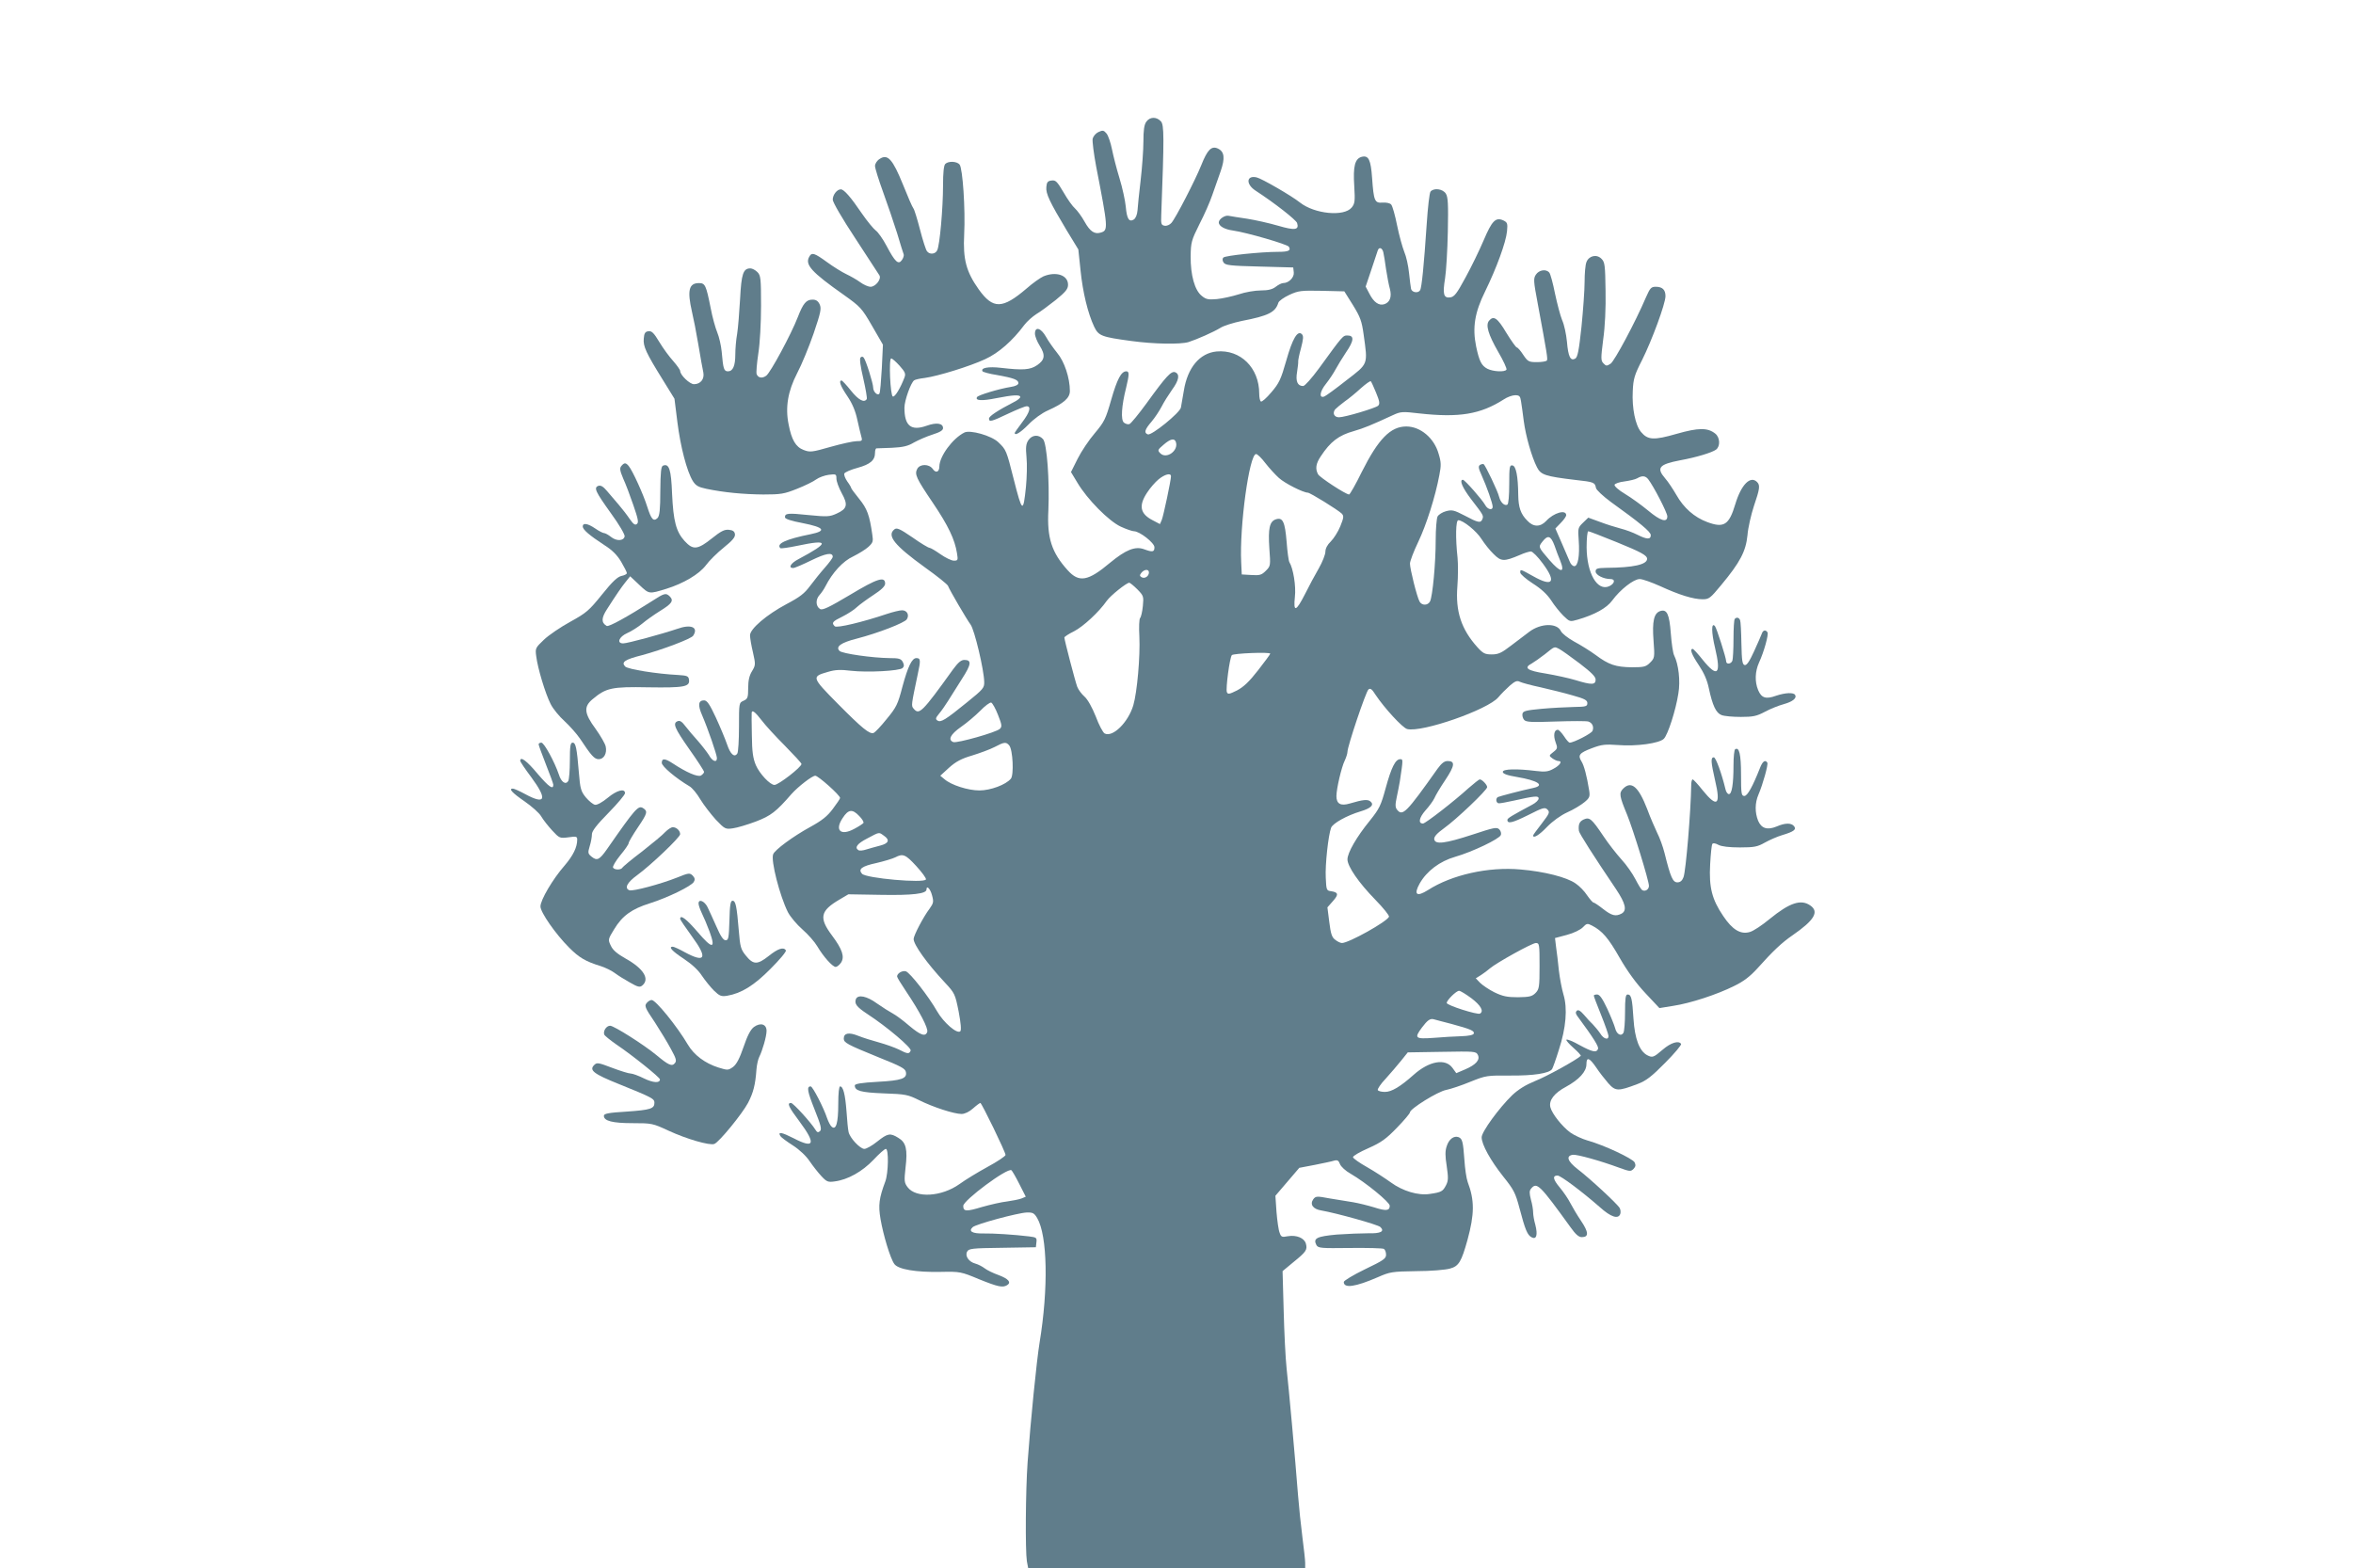 <?xml version="1.0" standalone="no"?>
<!DOCTYPE svg PUBLIC "-//W3C//DTD SVG 20010904//EN"
 "http://www.w3.org/TR/2001/REC-SVG-20010904/DTD/svg10.dtd">
<svg version="1.0" xmlns="http://www.w3.org/2000/svg"
 width="1280pt" height="853pt" viewBox="0 0 1280 853"
 preserveAspectRatio="xMidYMid meet">
<g transform="translate(0,853) scale(0.1,-0.1)"
fill="#607d8b" stroke="none">
<path d="M6236 7868 c-12 -16 -16 -47 -16 -107 0 -47 -7 -142 -15 -211 -8 -69
-16 -143 -17 -164 -2 -24 -10 -43 -20 -50 -26 -16 -38 3 -44 70 -3 32 -18 102
-34 154 -16 52 -34 123 -41 158 -7 35 -20 73 -29 85 -15 18 -21 20 -44 9 -14
-6 -28 -22 -32 -36 -3 -13 6 -82 19 -152 65 -334 66 -347 26 -359 -34 -11 -59
5 -89 59 -16 29 -40 61 -52 72 -13 11 -41 50 -62 87 -35 59 -43 68 -65 65 -21
-2 -27 -9 -29 -35 -4 -36 19 -83 110 -235 l64 -105 12 -114 c12 -119 40 -234
74 -306 24 -50 39 -56 202 -78 124 -17 267 -19 311 -6 47 15 137 55 173 77 18
12 70 28 117 38 145 28 183 47 199 99 3 10 30 29 60 43 50 23 64 24 177 22
l122 -3 47 -75 c40 -65 48 -87 58 -160 23 -166 27 -156 -94 -249 -58 -46 -112
-85 -120 -88 -30 -11 -25 27 9 69 19 24 42 59 52 78 10 19 36 61 57 93 44 64
46 92 8 92 -25 0 -25 0 -155 -179 -39 -53 -77 -96 -86 -96 -31 0 -42 26 -33
77 4 27 7 52 6 56 -1 4 5 37 15 72 13 51 15 67 5 77 -23 23 -51 -23 -85 -144
-29 -102 -39 -123 -81 -172 -26 -31 -52 -54 -57 -50 -5 3 -9 22 -9 43 0 140
-102 241 -232 229 -92 -9 -158 -88 -178 -213 -7 -38 -14 -80 -16 -92 -5 -28
-160 -154 -180 -146 -22 8 -17 26 20 69 18 21 43 59 55 82 12 24 38 65 57 92
38 52 43 84 17 95 -22 8 -49 -21 -156 -169 -43 -59 -85 -110 -93 -113 -8 -3
-21 1 -30 8 -18 15 -13 91 12 190 17 71 18 89 1 89 -28 0 -50 -43 -82 -154
-30 -105 -37 -120 -89 -182 -32 -37 -74 -100 -94 -140 l-36 -72 35 -58 c54
-91 171 -209 236 -239 30 -14 63 -25 72 -25 30 0 111 -63 111 -87 0 -26 -10
-28 -56 -11 -49 18 -100 -3 -185 -73 -120 -101 -169 -110 -231 -41 -87 96
-113 176 -105 326 7 162 -8 364 -29 387 -24 27 -60 24 -80 -6 -13 -20 -15 -39
-10 -92 4 -38 2 -110 -3 -162 -15 -144 -20 -141 -67 44 -39 155 -41 159 -83
199 -37 36 -154 69 -185 53 -64 -32 -135 -129 -136 -184 0 -31 -19 -39 -36
-14 -20 28 -69 28 -84 1 -16 -30 -7 -50 85 -186 83 -123 119 -198 131 -274 6
-37 5 -40 -17 -40 -13 0 -46 16 -73 35 -27 19 -54 35 -60 35 -6 0 -48 25 -93
57 -69 47 -85 54 -98 43 -42 -34 1 -87 167 -207 66 -47 122 -92 125 -100 9
-24 101 -181 123 -211 21 -28 73 -246 74 -312 1 -32 -6 -40 -94 -111 -118 -96
-142 -110 -160 -99 -12 8 -11 14 8 37 13 15 35 47 50 71 15 24 49 77 75 119
51 79 54 103 13 103 -18 0 -34 -14 -62 -52 -169 -235 -184 -249 -214 -213 -14
16 -13 18 23 190 16 73 15 85 -8 85 -24 0 -46 -45 -76 -156 -25 -96 -33 -112
-86 -176 -31 -39 -63 -72 -70 -75 -22 -9 -63 25 -196 159 -143 145 -143 147
-53 173 40 12 69 13 126 6 89 -10 264 -1 280 15 9 9 9 17 1 33 -10 18 -21 21
-74 21 -89 1 -255 24 -270 39 -23 23 7 45 94 67 116 30 260 86 272 105 15 24
1 49 -26 49 -13 0 -50 -9 -83 -20 -131 -44 -272 -78 -283 -67 -19 19 -13 26
42 53 28 14 64 37 78 51 14 13 55 43 90 66 43 28 64 48 64 62 0 42 -43 28
-191 -61 -116 -69 -150 -85 -163 -77 -24 15 -25 52 -3 76 11 12 25 33 32 47
38 75 96 138 151 163 30 15 68 38 83 52 25 23 27 30 21 68 -15 105 -28 140
-71 193 -24 30 -44 56 -44 60 0 3 -9 19 -21 35 -11 16 -19 36 -16 43 3 7 35
21 72 31 69 19 95 41 95 82 0 13 3 23 8 24 4 0 42 2 84 3 60 3 87 9 120 29 24
13 69 33 101 43 41 13 57 23 57 35 0 27 -36 32 -89 13 -85 -30 -121 -1 -121
98 0 39 35 137 53 149 5 4 31 10 58 13 72 10 244 63 328 102 74 34 149 100
213 186 15 20 45 46 65 59 21 12 68 47 106 77 54 44 67 60 67 83 0 52 -64 74
-133 46 -18 -8 -59 -37 -92 -66 -132 -113 -183 -114 -261 -5 -68 96 -86 163
-79 299 7 136 -8 359 -25 380 -15 18 -61 20 -78 3 -8 -8 -12 -49 -12 -117 0
-123 -18 -328 -32 -353 -10 -21 -41 -24 -55 -5 -6 6 -23 59 -38 117 -15 58
-31 110 -36 116 -6 7 -31 65 -57 130 -56 138 -83 168 -126 140 -15 -9 -26 -26
-26 -39 0 -12 20 -76 44 -142 24 -66 58 -166 76 -223 17 -57 33 -109 36 -116
2 -6 -2 -20 -10 -31 -19 -27 -37 -10 -83 77 -20 38 -47 76 -59 84 -12 9 -46
50 -75 92 -61 90 -98 132 -115 132 -21 0 -44 -30 -44 -56 0 -14 51 -102 123
-211 68 -104 127 -194 131 -201 12 -20 -21 -62 -48 -62 -13 0 -38 11 -57 25
-19 14 -53 33 -76 44 -23 11 -70 40 -104 65 -69 50 -83 55 -97 29 -24 -43 12
-83 188 -207 91 -65 98 -72 154 -169 l59 -102 -6 -128 c-4 -70 -9 -132 -13
-138 -9 -14 -34 9 -34 32 0 23 -40 151 -52 164 -5 6 -11 6 -17 0 -6 -6 0 -50
15 -113 13 -57 22 -108 19 -113 -14 -22 -45 -5 -86 46 -24 30 -47 55 -51 55
-17 0 -6 -30 32 -86 27 -40 44 -81 54 -129 9 -38 18 -80 22 -92 6 -21 3 -23
-26 -23 -18 0 -82 -14 -142 -31 -101 -29 -112 -30 -146 -17 -43 16 -66 55 -82
139 -19 93 -4 181 46 278 25 47 65 145 90 217 39 115 43 135 33 158 -9 19 -20
26 -39 26 -34 0 -51 -20 -80 -95 -36 -93 -149 -303 -172 -319 -22 -16 -44 -12
-52 9 -3 8 1 58 9 111 9 55 15 169 15 261 0 150 -2 165 -20 183 -11 11 -28 20
-38 20 -39 0 -49 -29 -56 -166 -4 -72 -11 -158 -16 -190 -6 -32 -10 -83 -10
-112 0 -62 -13 -92 -40 -92 -22 0 -26 13 -34 106 -3 33 -14 81 -24 105 -10 24
-27 84 -36 133 -25 125 -30 136 -64 136 -55 0 -64 -41 -38 -155 8 -33 24 -114
35 -180 11 -66 23 -134 27 -151 7 -36 -15 -64 -51 -64 -23 0 -75 50 -75 72 0
6 -17 30 -37 53 -21 23 -55 69 -76 104 -30 50 -42 62 -60 59 -17 -2 -23 -11
-25 -40 -4 -42 12 -77 104 -225 l63 -102 16 -128 c17 -134 51 -266 84 -320 16
-25 30 -33 73 -42 96 -20 201 -30 310 -31 96 0 114 3 184 31 43 17 90 40 104
51 15 11 46 22 68 25 40 5 42 4 42 -21 0 -14 13 -50 29 -79 35 -63 30 -85 -28
-111 -37 -17 -51 -18 -152 -8 -114 12 -129 10 -129 -12 0 -9 34 -20 98 -32
116 -23 130 -42 42 -60 -135 -27 -189 -52 -165 -76 3 -3 45 3 93 13 175 37
176 18 5 -73 -42 -22 -57 -48 -28 -48 8 0 52 19 99 42 78 38 116 45 116 19 0
-6 -19 -32 -42 -58 -24 -27 -60 -72 -81 -100 -31 -42 -56 -61 -128 -99 -109
-58 -199 -135 -199 -170 0 -14 7 -56 16 -93 15 -66 14 -70 -5 -102 -15 -24
-21 -51 -21 -92 0 -52 -3 -59 -25 -69 -25 -11 -25 -12 -25 -142 0 -72 -4 -137
-9 -145 -16 -24 -38 -4 -56 50 -10 29 -37 94 -61 146 -34 73 -48 93 -64 93
-31 0 -35 -25 -11 -80 32 -74 81 -216 81 -234 0 -27 -25 -18 -44 17 -11 17
-38 52 -60 77 -23 25 -53 61 -67 79 -18 24 -30 33 -42 28 -29 -11 -19 -36 63
-153 44 -62 80 -118 80 -123 0 -6 -8 -14 -17 -20 -18 -9 -79 17 -153 66 -43
28 -60 29 -60 3 0 -19 76 -83 150 -127 15 -8 42 -41 60 -72 19 -31 57 -80 84
-110 49 -51 52 -53 93 -47 23 3 80 20 125 37 81 31 110 53 194 150 37 41 112
99 129 99 16 0 135 -106 135 -121 0 -4 -18 -31 -40 -60 -30 -40 -59 -63 -123
-98 -93 -51 -192 -124 -201 -148 -14 -34 36 -227 80 -315 13 -25 49 -68 79
-94 31 -27 67 -68 81 -92 33 -56 83 -112 100 -112 7 0 20 10 29 23 21 32 7 73
-49 148 -72 96 -64 134 40 195 l49 29 178 -3 c172 -3 247 6 247 29 0 25 21 4
30 -31 10 -36 8 -43 -13 -73 -33 -43 -87 -146 -87 -165 0 -31 72 -132 170
-237 54 -58 56 -63 75 -158 12 -63 15 -101 9 -107 -17 -17 -91 47 -126 108
-46 81 -147 210 -170 218 -19 6 -48 -11 -48 -28 0 -5 22 -41 49 -81 74 -110
122 -202 115 -221 -10 -27 -36 -18 -98 34 -32 28 -73 58 -90 67 -17 9 -55 33
-85 54 -56 41 -104 50 -115 24 -9 -25 3 -42 62 -81 109 -71 241 -184 236 -199
-8 -20 -17 -19 -65 6 -23 11 -71 28 -107 38 -37 10 -88 26 -113 36 -52 21 -79
15 -79 -15 0 -22 18 -32 185 -100 130 -52 149 -63 153 -82 7 -35 -23 -46 -153
-53 -90 -5 -125 -11 -125 -20 0 -29 32 -38 158 -43 119 -4 131 -7 192 -37 76
-38 190 -75 231 -75 17 0 42 12 62 30 19 17 37 30 40 30 7 0 137 -267 137
-283 0 -6 -44 -36 -98 -65 -53 -29 -122 -71 -152 -93 -98 -70 -238 -78 -283
-17 -18 24 -19 34 -11 106 12 100 3 137 -39 162 -45 28 -58 25 -115 -20 -27
-22 -59 -40 -70 -40 -23 0 -80 60 -86 93 -3 12 -8 62 -11 110 -7 93 -18 137
-35 137 -6 0 -10 -37 -10 -96 0 -103 -12 -143 -35 -124 -8 6 -19 28 -26 48
-18 55 -78 172 -89 172 -23 0 -18 -27 21 -125 34 -85 40 -108 30 -118 -10 -9
-16 -8 -25 7 -23 38 -121 146 -133 146 -23 0 -14 -21 47 -102 90 -121 80 -149
-33 -90 -65 33 -87 37 -72 12 4 -7 35 -30 68 -51 36 -23 73 -58 92 -87 18 -26
46 -62 64 -81 28 -30 36 -33 71 -28 72 9 151 54 211 117 31 33 61 60 68 60 16
0 14 -131 -3 -177 -34 -91 -39 -129 -26 -205 15 -87 53 -214 75 -244 20 -29
117 -46 254 -43 103 2 109 1 207 -40 104 -42 129 -47 153 -32 24 15 6 35 -48
55 -28 10 -61 26 -74 36 -13 10 -36 22 -51 26 -35 9 -58 41 -45 65 9 17 27 19
192 21 l182 3 3 27 c3 25 0 27 -40 32 -83 10 -194 17 -250 16 -59 -1 -81 12
-57 34 18 17 246 78 294 80 33 1 41 -3 57 -30 56 -95 62 -382 13 -679 -16 -98
-49 -427 -65 -650 -11 -155 -13 -479 -4 -538 l7 -37 753 0 754 0 0 28 c0 15
-7 78 -15 139 -8 62 -19 166 -24 230 -15 195 -50 581 -62 688 -6 55 -13 197
-16 315 l-6 215 59 49 c69 56 77 67 68 100 -8 31 -51 49 -98 41 -32 -6 -37 -5
-45 19 -6 14 -13 65 -17 113 l-6 88 65 76 65 76 84 16 c45 9 93 19 105 23 18
5 25 1 32 -18 5 -14 31 -38 58 -53 83 -48 213 -155 213 -174 0 -28 -20 -30
-85 -9 -33 10 -85 23 -115 28 -30 5 -88 14 -129 21 -68 13 -74 12 -87 -5 -20
-28 -1 -54 44 -61 81 -14 308 -77 321 -90 25 -24 2 -36 -67 -34 -37 0 -113 -3
-170 -7 -109 -10 -130 -20 -111 -57 10 -17 23 -18 183 -16 95 1 178 -1 184 -5
7 -4 12 -18 12 -32 0 -21 -15 -31 -115 -79 -64 -31 -115 -62 -115 -69 0 -36
63 -27 185 26 66 29 77 31 210 33 77 0 159 7 183 14 48 13 62 38 95 156 38
140 39 215 1 315 -7 19 -15 74 -18 122 -7 97 -11 114 -32 122 -25 9 -52 -11
-64 -49 -9 -26 -9 -53 0 -109 9 -63 9 -79 -4 -104 -17 -33 -25 -38 -88 -47
-63 -10 -148 16 -211 62 -29 21 -87 59 -129 83 -43 24 -78 49 -78 55 0 7 38
29 84 49 70 31 97 51 155 111 39 40 71 78 71 84 0 19 152 114 198 122 24 5 82
24 130 44 85 34 90 35 217 34 128 -1 212 12 228 35 4 6 21 53 37 105 39 119
48 225 25 301 -9 30 -20 89 -25 131 -4 43 -11 99 -15 126 l-6 50 64 17 c38 10
74 28 87 41 21 22 25 23 50 10 56 -29 89 -67 151 -176 42 -73 90 -139 140
-192 l76 -81 74 12 c94 14 240 62 332 108 52 25 87 52 127 96 86 96 133 140
191 180 119 82 146 128 97 162 -51 36 -113 15 -221 -73 -41 -34 -89 -66 -108
-71 -50 -15 -95 12 -145 87 -61 90 -78 155 -71 281 3 56 8 106 12 111 3 6 17
4 33 -5 17 -9 58 -14 117 -14 79 0 96 4 135 26 25 14 68 33 95 41 64 19 79 31
64 49 -15 18 -48 18 -94 -2 -51 -21 -83 -11 -101 31 -18 45 -18 97 2 143 24
56 54 164 48 173 -11 18 -26 8 -40 -29 -40 -101 -68 -152 -85 -152 -16 0 -18
12 -18 116 0 111 -10 152 -32 138 -5 -3 -9 -42 -9 -87 0 -103 -9 -157 -25
-157 -7 0 -16 12 -19 28 -20 83 -52 172 -63 172 -18 0 -16 -25 7 -126 32 -134
11 -150 -67 -54 -26 33 -51 60 -55 60 -5 0 -8 -15 -8 -32 -2 -140 -29 -467
-42 -500 -7 -19 -18 -28 -33 -28 -25 0 -37 26 -70 159 -9 36 -27 85 -40 110
-12 26 -38 84 -55 131 -47 121 -86 154 -130 110 -24 -24 -21 -40 22 -144 33
-82 118 -357 118 -385 0 -20 -21 -33 -37 -23 -6 4 -22 31 -37 60 -15 29 -48
77 -75 106 -27 30 -72 87 -99 128 -64 95 -75 104 -107 90 -23 -11 -30 -26 -26
-62 2 -14 79 -135 202 -317 52 -78 61 -116 30 -133 -32 -17 -54 -11 -100 25
-24 19 -48 35 -52 35 -5 0 -20 18 -35 39 -14 22 -42 51 -63 65 -48 34 -170 65
-299 76 -175 16 -375 -29 -504 -112 -62 -39 -79 -25 -45 36 38 67 109 121 193
145 94 27 240 97 248 118 4 9 0 23 -8 31 -13 14 -30 10 -145 -28 -150 -49
-205 -56 -209 -25 -1 14 14 31 54 60 66 47 234 207 234 223 0 13 -28 42 -40
42 -5 0 -32 -22 -62 -48 -78 -71 -234 -192 -247 -192 -28 0 -21 32 13 71 20
22 42 52 49 67 6 15 33 60 60 100 51 77 54 102 12 102 -18 0 -33 -12 -55 -42
-170 -240 -190 -260 -220 -223 -10 12 -11 27 -2 68 6 29 14 68 17 87 18 120
18 120 2 120 -26 0 -48 -44 -79 -157 -26 -95 -34 -112 -86 -177 -72 -88 -122
-175 -122 -211 0 -38 61 -127 152 -220 43 -44 76 -85 74 -92 -11 -27 -219
-143 -256 -143 -8 0 -25 8 -37 18 -18 13 -24 33 -32 97 l-10 79 30 34 c32 36
30 48 -11 54 -24 3 -25 7 -28 73 -4 71 14 232 29 272 9 24 86 67 160 89 57 17
76 36 54 54 -15 13 -41 10 -112 -11 -50 -15 -73 -2 -73 40 0 41 28 159 45 193
8 17 15 39 15 48 0 30 100 327 114 339 10 9 19 3 39 -29 48 -72 147 -180 172
-186 80 -20 439 105 496 173 14 17 42 45 62 63 29 25 40 29 55 21 10 -5 61
-19 113 -30 52 -12 130 -31 174 -44 65 -18 80 -26 80 -42 0 -18 -8 -20 -75
-21 -41 -1 -120 -5 -175 -10 -84 -8 -100 -12 -103 -27 -2 -10 2 -25 9 -33 10
-12 38 -14 172 -9 88 3 167 3 177 0 22 -7 32 -29 23 -51 -5 -14 -102 -64 -124
-64 -5 0 -19 16 -31 35 -13 19 -28 35 -34 35 -20 0 -25 -31 -12 -67 12 -32 11
-36 -12 -54 -24 -19 -25 -20 -6 -34 11 -8 26 -15 34 -15 23 0 8 -24 -29 -43
-27 -15 -45 -17 -94 -11 -105 13 -180 11 -180 -5 0 -10 23 -19 78 -28 112 -19
152 -45 90 -59 -67 -14 -187 -46 -195 -50 -14 -9 -9 -34 6 -34 8 0 43 6 78 14
120 27 138 28 138 12 0 -8 -15 -23 -34 -33 -112 -60 -136 -74 -136 -83 0 -23
26 -17 111 25 83 42 93 45 107 31 14 -14 11 -21 -31 -76 -26 -33 -47 -62 -47
-65 0 -18 33 2 75 46 30 31 74 63 111 80 34 15 75 40 93 55 28 23 31 31 26 63
-13 81 -28 137 -42 159 -21 34 -12 46 57 72 53 20 72 22 142 17 99 -8 224 9
249 34 22 22 65 155 79 246 12 69 1 160 -23 208 -6 11 -14 65 -18 119 -8 106
-21 133 -57 122 -35 -11 -45 -56 -37 -161 7 -92 6 -95 -19 -120 -22 -22 -33
-25 -98 -25 -89 1 -127 14 -198 67 -30 22 -83 55 -117 73 -34 19 -66 44 -72
57 -21 45 -110 43 -172 -4 -21 -16 -65 -49 -99 -75 -52 -40 -69 -48 -105 -48
-37 0 -47 5 -78 39 -88 98 -120 195 -109 332 4 52 4 121 1 154 -12 109 -10
205 4 205 26 0 99 -59 126 -102 16 -25 45 -62 66 -82 41 -41 56 -42 143 -5 24
11 51 19 60 19 9 0 39 -30 65 -66 75 -101 54 -129 -52 -69 -72 40 -71 40 -71
20 0 -8 31 -35 68 -59 46 -29 78 -59 100 -92 17 -27 47 -64 66 -83 35 -34 36
-34 78 -22 93 27 158 63 188 104 44 60 117 117 150 117 15 0 65 -18 112 -39
102 -47 179 -71 230 -71 35 0 42 6 100 76 105 126 135 185 144 272 3 41 20
113 35 159 32 94 35 113 17 131 -36 36 -86 -14 -118 -120 -34 -114 -62 -132
-153 -98 -70 26 -128 77 -168 148 -18 31 -45 72 -61 90 -49 57 -33 76 82 98
88 16 173 42 195 58 24 18 22 66 -4 87 -41 33 -91 33 -210 -1 -125 -36 -157
-34 -194 10 -31 37 -50 130 -45 223 3 66 9 87 51 169 53 106 127 306 127 347
0 35 -17 51 -53 51 -25 0 -31 -7 -53 -57 -59 -138 -171 -346 -192 -361 -21
-14 -25 -14 -39 1 -15 15 -15 26 -2 129 10 69 15 173 13 267 -2 139 -4 155
-22 173 -26 27 -69 17 -82 -18 -6 -14 -10 -62 -10 -107 0 -45 -8 -155 -17
-245 -14 -131 -21 -165 -34 -173 -26 -14 -38 10 -45 92 -4 41 -15 93 -26 117
-10 24 -27 89 -39 145 -11 56 -25 107 -31 114 -17 21 -56 15 -73 -11 -14 -21
-13 -35 10 -157 51 -275 55 -300 50 -310 -4 -5 -28 -9 -54 -9 -45 0 -50 3 -75
40 -14 22 -30 40 -35 40 -4 0 -30 36 -57 80 -48 81 -69 95 -94 65 -19 -23 -5
-73 50 -169 28 -48 48 -91 45 -97 -9 -14 -72 -11 -104 5 -32 17 -44 41 -61
121 -21 103 -8 185 49 300 62 127 113 266 119 327 4 43 2 48 -20 59 -42 19
-62 -2 -107 -108 -23 -54 -67 -145 -99 -203 -48 -89 -61 -105 -84 -108 -35 -4
-41 18 -27 104 6 38 13 152 15 254 3 152 1 188 -11 207 -17 26 -65 32 -83 11
-6 -7 -15 -87 -21 -178 -15 -223 -27 -346 -36 -359 -10 -17 -43 -13 -49 7 -2
9 -7 49 -11 87 -4 39 -15 90 -26 115 -10 25 -28 90 -39 144 -11 55 -25 105
-32 113 -6 8 -26 12 -46 11 -44 -4 -49 8 -58 134 -7 99 -19 124 -56 115 -38
-10 -48 -52 -41 -160 5 -82 3 -95 -14 -116 -42 -51 -202 -35 -281 27 -46 37
-209 131 -236 137 -56 13 -60 -37 -6 -72 106 -69 220 -159 226 -176 12 -38
-11 -42 -103 -15 -48 14 -124 31 -168 38 -44 6 -89 14 -101 16 -20 5 -54 -18
-54 -36 0 -20 32 -38 77 -44 76 -11 296 -75 304 -88 13 -21 -1 -28 -59 -28
-91 0 -286 -20 -297 -31 -6 -6 -6 -16 1 -27 10 -15 35 -18 195 -22 l184 -5 3
-27 c3 -27 -27 -58 -58 -58 -8 0 -26 -9 -40 -20 -18 -14 -41 -20 -81 -20 -31
0 -85 -9 -120 -21 -35 -11 -89 -23 -119 -26 -46 -4 -59 -2 -82 17 -39 30 -62
114 -61 216 1 75 4 87 48 175 27 52 58 123 70 159 13 36 33 93 45 128 25 72
21 107 -15 124 -35 16 -57 -7 -90 -90 -32 -80 -140 -290 -163 -315 -9 -10 -25
-17 -36 -15 -19 3 -21 9 -19 58 16 425 16 491 -2 510 -24 26 -60 25 -79 -2z
m1289 -710 c3 -13 10 -54 15 -93 6 -38 15 -87 21 -107 11 -43 0 -73 -31 -83
-29 -9 -57 11 -80 56 l-21 40 31 92 c17 51 33 98 35 105 7 20 24 14 30 -10z
m-2631 -618 c30 -34 34 -43 26 -64 -22 -58 -52 -107 -63 -103 -14 4 -23 207
-9 207 6 0 26 -18 46 -40z m2592 -147 c19 -46 21 -60 11 -70 -14 -13 -181 -63
-213 -63 -26 0 -37 22 -21 43 7 7 30 27 52 43 22 15 62 48 88 72 27 24 51 41
54 38 3 -3 16 -31 29 -63z m788 -45 c3 -18 10 -67 15 -108 11 -83 43 -195 72
-252 21 -41 43 -49 210 -69 100 -11 105 -13 111 -44 2 -10 38 -44 80 -75 160
-115 218 -163 218 -181 0 -25 -21 -24 -73 2 -23 12 -64 27 -92 34 -27 7 -78
23 -112 36 l-63 23 -29 -28 c-27 -26 -28 -30 -23 -96 6 -84 -4 -140 -24 -140
-8 0 -19 10 -24 23 -5 12 -25 58 -44 102 l-35 80 29 30 c17 17 30 36 30 42 0
33 -68 14 -109 -31 -32 -34 -70 -34 -103 2 -36 36 -48 72 -49 140 -1 102 -12
156 -31 160 -16 3 -18 -7 -18 -102 0 -62 -4 -107 -10 -111 -15 -9 -37 11 -45
42 -7 31 -75 172 -84 178 -4 2 -13 0 -20 -4 -10 -7 -9 -18 9 -57 28 -62 60
-153 60 -171 0 -21 -28 -15 -41 10 -16 29 -111 137 -121 137 -21 0 -3 -43 45
-106 68 -88 68 -89 61 -108 -9 -23 -23 -20 -96 19 -58 30 -69 33 -102 24 -19
-5 -40 -18 -46 -29 -5 -10 -10 -68 -10 -128 0 -127 -17 -307 -31 -334 -12 -23
-45 -23 -57 0 -14 25 -52 177 -52 206 0 13 20 66 45 118 44 92 93 246 115 364
10 51 10 70 -4 115 -24 86 -99 149 -176 149 -86 0 -152 -68 -242 -247 -33 -68
-65 -123 -69 -123 -18 0 -160 93 -169 110 -16 30 -12 58 15 98 52 79 97 114
180 137 55 16 94 32 213 87 41 19 51 20 143 9 217 -24 332 -5 459 76 19 13 47
23 62 23 23 0 28 -5 32 -32z m-1878 -221 c18 -47 -50 -97 -84 -63 -16 16 -15
19 18 47 37 32 58 36 66 16z m488 -117 c21 -27 54 -63 73 -80 33 -30 133 -80
157 -80 13 0 163 -93 185 -114 12 -13 11 -22 -8 -69 -12 -30 -36 -67 -52 -83
-18 -17 -29 -38 -29 -55 0 -15 -16 -56 -36 -91 -20 -34 -54 -98 -75 -140 -49
-96 -64 -101 -55 -15 7 58 -9 155 -30 189 -4 6 -11 57 -15 111 -9 109 -21 134
-58 122 -35 -11 -43 -50 -36 -157 7 -95 7 -97 -19 -123 -23 -23 -33 -26 -79
-23 l-52 3 -3 65 c-10 195 44 590 81 590 7 0 30 -22 51 -50z m-514 -71 c0 -22
-41 -215 -50 -237 l-10 -23 -40 21 c-68 35 -77 79 -30 150 16 25 44 57 62 72
34 28 68 37 68 17z m2596 -16 c30 -39 104 -182 104 -202 0 -36 -37 -25 -105
32 -34 28 -90 69 -125 90 -34 20 -60 43 -57 50 2 6 26 15 54 18 28 4 59 11 69
17 27 16 45 14 60 -5z m-170 -343 c130 -53 164 -71 164 -90 0 -31 -74 -48
-222 -49 -50 -1 -58 -4 -58 -20 0 -19 43 -41 81 -41 28 0 23 -25 -7 -39 -65
-29 -122 70 -123 212 0 48 4 87 9 87 5 0 75 -27 156 -60z m-340 -17 c9 -27 23
-63 31 -82 28 -70 4 -69 -58 2 -61 71 -62 71 -38 101 29 37 45 32 65 -21z
m-2206 -147 c0 -21 -23 -36 -40 -26 -11 7 -11 11 -1 24 16 20 41 21 41 2z
m-63 -92 c34 -35 35 -38 30 -91 -3 -31 -10 -60 -15 -65 -5 -5 -7 -51 -4 -101
5 -108 -12 -302 -33 -374 -28 -93 -112 -176 -156 -153 -9 5 -31 46 -48 92 -20
50 -44 93 -61 108 -16 14 -34 38 -40 54 -11 29 -70 255 -70 268 0 4 24 20 53
34 50 26 134 103 178 166 21 29 106 97 122 98 4 0 24 -16 44 -36z m2296 -325
c12 -6 61 -41 110 -78 64 -49 87 -72 87 -88 0 -29 -21 -30 -109 -3 -36 11
-110 27 -163 36 -102 16 -121 31 -75 55 12 7 44 29 71 50 55 44 50 43 79 28z
m-1573 -25 c0 -3 -30 -44 -66 -90 -49 -63 -79 -91 -115 -110 -42 -21 -50 -22
-55 -9 -7 18 15 186 27 201 8 10 209 18 209 8z m-1481 -333 c21 -53 23 -64 10
-76 -19 -19 -233 -79 -253 -72 -31 12 -16 42 41 82 32 22 79 62 105 88 26 27
53 47 60 45 7 -3 24 -33 37 -67z m-1287 -28 c20 -27 77 -89 127 -139 50 -51
91 -95 91 -100 0 -17 -125 -114 -147 -114 -24 0 -81 61 -101 107 -16 38 -21
73 -22 163 -1 63 -2 118 -1 123 2 17 19 4 53 -40z m1348 -138 c20 -24 26 -161
9 -181 -27 -33 -111 -64 -171 -64 -62 0 -153 29 -190 61 l-23 19 48 44 c37 33
67 49 125 66 42 13 97 33 122 46 53 28 63 29 80 9z m-816 -384 c16 -16 26 -33
23 -38 -3 -4 -25 -19 -50 -32 -74 -40 -108 -8 -63 59 31 48 53 50 90 11z m134
-107 c34 -23 27 -42 -20 -54 -24 -6 -58 -16 -75 -21 -18 -6 -37 -8 -43 -4 -23
14 -7 36 48 64 68 36 62 35 90 15z m176 -165 c31 -34 55 -66 53 -73 -7 -22
-328 6 -348 31 -22 25 -1 41 78 58 43 10 89 24 103 31 42 22 56 16 114 -47z
m3391 -544 c0 -115 -2 -126 -22 -147 -19 -19 -34 -22 -95 -23 -60 0 -83 5
-129 27 -30 15 -65 39 -78 52 l-23 24 29 18 c15 10 37 26 48 36 35 30 229 138
250 138 19 0 20 -7 20 -125z m-370 -176 c51 -39 68 -70 46 -83 -13 -8 -181 45
-181 58 0 15 52 66 67 66 8 0 38 -19 68 -41z m-110 -139 c107 -29 127 -38 122
-53 -2 -7 -28 -13 -68 -14 -35 -1 -103 -5 -151 -9 -100 -7 -106 -2 -63 56 30
40 45 51 65 45 8 -2 51 -14 95 -25z m144 -168 c14 -27 -9 -54 -70 -80 l-47
-20 -21 29 c-39 53 -127 37 -211 -38 -73 -65 -120 -93 -156 -93 -18 0 -36 4
-39 10 -3 5 16 34 43 62 26 29 64 73 84 98 l36 45 185 3 c177 3 186 3 196 -16z
m-2494 -703 l35 -69 -24 -10 c-14 -5 -49 -12 -78 -16 -29 -3 -90 -17 -136 -30
-86 -26 -102 -25 -102 6 0 30 239 208 262 194 4 -3 24 -37 43 -75z"/>
<path d="M5630 6715 c0 -14 12 -44 26 -66 32 -51 28 -77 -15 -106 -37 -25 -75
-28 -196 -14 -68 8 -112 0 -100 -19 3 -4 38 -14 78 -20 90 -16 117 -26 117
-44 0 -9 -15 -17 -42 -21 -63 -10 -176 -44 -183 -55 -12 -20 27 -22 105 -6 92
18 130 20 130 6 0 -5 -15 -18 -34 -27 -87 -45 -136 -77 -136 -90 0 -20 13 -17
105 27 47 22 91 40 100 40 26 0 17 -33 -25 -88 -22 -29 -40 -55 -40 -57 0 -18
33 3 75 46 29 30 73 62 105 76 87 39 120 68 120 106 0 71 -30 161 -69 207 -20
25 -48 64 -61 88 -27 48 -60 58 -60 17z"/>
<path d="M3380 5995 c-10 -12 -8 -25 10 -68 13 -28 38 -94 55 -144 26 -75 30
-95 20 -103 -10 -9 -19 -2 -39 26 -14 21 -41 56 -60 78 -20 23 -48 56 -64 75
-21 25 -34 32 -47 28 -26 -10 -17 -30 69 -150 43 -59 76 -115 74 -125 -5 -25
-44 -27 -74 -3 -15 12 -32 21 -38 21 -6 0 -28 11 -48 25 -41 28 -68 32 -68 11
0 -17 36 -48 117 -101 43 -27 70 -54 92 -91 17 -29 31 -56 31 -62 0 -5 -13
-12 -29 -15 -22 -5 -49 -30 -106 -101 -70 -87 -85 -100 -172 -148 -53 -29
-118 -73 -144 -98 -46 -44 -48 -46 -42 -90 8 -66 50 -204 78 -259 13 -27 48
-69 77 -95 29 -27 66 -69 83 -94 61 -92 78 -112 102 -112 28 0 46 32 38 69 -3
15 -28 58 -55 96 -62 84 -66 120 -17 161 74 62 104 69 304 65 196 -3 227 3
221 42 -3 19 -10 22 -58 25 -118 6 -273 31 -289 46 -23 24 -3 38 92 62 108 29
268 89 278 106 30 46 -12 64 -87 37 -83 -28 -270 -79 -294 -79 -37 0 -23 36
22 56 23 10 59 33 81 51 21 18 65 49 97 69 65 40 76 56 54 79 -22 21 -28 20
-102 -28 -127 -81 -231 -139 -242 -132 -30 18 -29 43 2 91 52 81 77 118 102
149 l24 30 50 -47 c54 -51 52 -50 147 -21 93 29 178 79 215 128 19 26 63 69
98 97 47 38 62 56 60 72 -2 15 -11 22 -34 24 -24 2 -43 -8 -93 -48 -77 -61
-101 -63 -147 -13 -46 51 -61 107 -68 257 -5 132 -16 166 -49 153 -11 -4 -14
-34 -15 -137 0 -103 -4 -136 -15 -148 -22 -21 -34 -8 -56 61 -20 65 -80 197
-101 222 -16 19 -24 19 -40 0z"/>
<path d="M9437 5163 c-4 -3 -7 -52 -7 -109 0 -56 -3 -109 -6 -118 -7 -19 -34
-22 -34 -3 0 18 -52 181 -61 191 -20 23 -20 -33 1 -120 34 -143 13 -163 -67
-64 -26 33 -51 60 -55 60 -17 0 -6 -30 33 -88 28 -42 46 -82 55 -127 20 -93
39 -134 69 -145 15 -6 62 -10 105 -10 66 0 86 4 131 28 30 16 75 34 101 41 50
14 74 33 63 51 -9 14 -53 12 -104 -5 -55 -20 -79 -12 -97 31 -19 46 -17 101 5
150 27 58 53 153 46 164 -10 16 -25 12 -31 -7 -4 -10 -22 -53 -42 -96 -25 -55
-40 -77 -51 -75 -13 3 -16 23 -18 117 -1 63 -4 120 -7 127 -6 15 -19 18 -29 7z"/>
<path d="M2930 4481 c0 -5 18 -54 40 -110 22 -55 40 -105 40 -110 0 -29 -24
-12 -85 59 -59 71 -95 98 -95 71 0 -5 27 -45 60 -89 89 -121 78 -152 -33 -92
-31 17 -61 30 -67 30 -25 0 -4 -23 63 -69 39 -27 81 -64 91 -82 11 -19 38 -53
60 -77 39 -42 41 -43 88 -37 42 6 48 5 48 -12 0 -42 -22 -87 -69 -142 -64 -73
-131 -187 -131 -222 0 -32 82 -150 156 -224 54 -54 88 -75 173 -101 24 -8 58
-24 75 -37 17 -13 54 -36 83 -52 43 -25 54 -27 67 -16 42 35 7 92 -90 146 -46
26 -70 46 -81 70 -16 33 -16 35 18 90 44 73 95 110 194 141 98 31 225 93 239
116 8 13 6 22 -6 35 -16 15 -21 15 -85 -11 -91 -36 -241 -76 -259 -69 -29 11
-13 42 42 82 73 53 234 206 234 223 0 19 -20 38 -40 38 -9 0 -27 -12 -41 -26
-13 -15 -70 -62 -126 -106 -57 -43 -105 -83 -108 -89 -8 -12 -42 -12 -50 1 -4
6 14 36 39 67 25 30 46 60 46 67 0 6 23 45 50 85 52 77 55 88 28 105 -26 16
-42 -2 -195 -222 -42 -60 -55 -66 -84 -43 -21 17 -22 21 -11 58 7 22 12 51 12
65 0 17 26 51 90 116 50 51 90 99 90 107 0 28 -45 16 -94 -25 -29 -24 -58 -40
-69 -38 -11 2 -33 20 -50 40 -27 33 -31 48 -38 135 -11 134 -17 163 -34 163
-12 0 -15 -19 -15 -97 0 -54 -4 -104 -9 -112 -14 -22 -38 -6 -51 36 -23 68
-80 173 -95 173 -8 0 -15 -4 -15 -9z"/>
<path d="M3800 3615 c0 -9 8 -32 18 -53 10 -20 29 -65 42 -100 35 -96 15 -96
-65 -2 -61 71 -95 97 -95 71 0 -4 29 -47 64 -95 87 -118 74 -147 -39 -86 -30
17 -60 30 -65 30 -26 0 -4 -24 60 -66 45 -30 80 -63 99 -93 17 -25 46 -61 65
-80 30 -29 40 -33 71 -28 77 13 146 55 237 147 49 49 87 94 83 100 -12 20 -43
10 -94 -31 -61 -48 -83 -48 -124 3 -27 33 -31 48 -38 135 -11 133 -17 163 -34
163 -11 0 -15 -23 -17 -107 -3 -96 -5 -108 -21 -108 -12 0 -27 22 -50 75 -18
41 -40 88 -48 105 -16 33 -49 47 -49 20z"/>
<path d="M8670 3114 c0 -4 18 -52 40 -106 22 -55 40 -106 40 -114 0 -24 -27
-16 -45 14 -10 15 -28 36 -39 48 -12 11 -34 35 -49 53 -20 23 -32 30 -40 22
-7 -7 -6 -16 4 -29 90 -122 117 -166 112 -178 -8 -22 -31 -17 -101 21 -35 20
-67 33 -71 29 -3 -3 14 -23 39 -45 24 -21 42 -41 39 -43 -21 -21 -187 -113
-249 -137 -51 -21 -90 -45 -124 -77 -72 -70 -166 -199 -166 -229 0 -39 48
-126 118 -214 57 -71 66 -89 88 -172 31 -118 43 -146 66 -158 26 -14 34 13 20
68 -7 24 -12 54 -12 68 0 14 -5 45 -12 69 -9 36 -9 48 1 60 31 37 46 23 215
-211 27 -38 44 -53 61 -53 39 0 37 27 -4 88 -21 31 -47 75 -59 98 -11 22 -37
60 -57 84 -37 44 -41 65 -12 65 17 0 133 -87 230 -172 60 -54 100 -67 111 -37
3 8 2 23 -3 32 -12 22 -161 160 -229 212 -55 43 -65 72 -26 78 22 3 151 -33
251 -70 58 -21 64 -22 79 -7 12 13 13 21 6 36 -12 21 -167 94 -254 118 -31 9
-75 29 -97 45 -44 33 -98 101 -107 136 -10 38 21 78 85 112 71 39 111 82 111
123 0 41 16 36 53 -18 17 -26 47 -64 66 -86 39 -44 54 -44 159 -4 46 17 76 40
150 115 51 51 90 98 87 103 -13 20 -56 7 -100 -31 -50 -43 -56 -45 -85 -30
-42 23 -67 89 -74 197 -7 112 -12 133 -32 133 -11 0 -14 -21 -14 -97 0 -54 -4
-104 -9 -112 -13 -21 -37 -7 -45 26 -4 15 -23 63 -43 106 -26 55 -41 77 -55
77 -10 0 -18 -3 -18 -6z"/>
<path d="M3522 3078 c-19 -19 -16 -26 42 -112 29 -45 68 -109 86 -143 28 -51
32 -64 21 -77 -16 -19 -35 -10 -101 45 -65 54 -230 159 -251 159 -20 0 -39
-28 -32 -48 3 -7 33 -31 66 -54 86 -58 237 -179 237 -190 0 -21 -36 -19 -86 5
-30 15 -63 27 -73 27 -11 0 -56 14 -101 31 -76 29 -83 30 -98 15 -28 -28 -3
-48 134 -103 183 -74 194 -80 194 -102 0 -32 -21 -39 -150 -48 -100 -6 -125
-11 -125 -23 0 -28 47 -40 157 -40 103 0 109 -1 195 -41 97 -45 224 -82 249
-72 26 10 151 163 183 223 29 56 40 98 46 182 2 26 9 56 15 68 17 33 40 112
40 142 0 37 -33 47 -69 21 -18 -14 -35 -46 -56 -108 -22 -64 -38 -94 -57 -109
-27 -19 -29 -19 -81 -3 -72 23 -132 68 -165 124 -58 99 -175 243 -197 243 -6
0 -16 -5 -23 -12z"/>
</g>
</svg>
